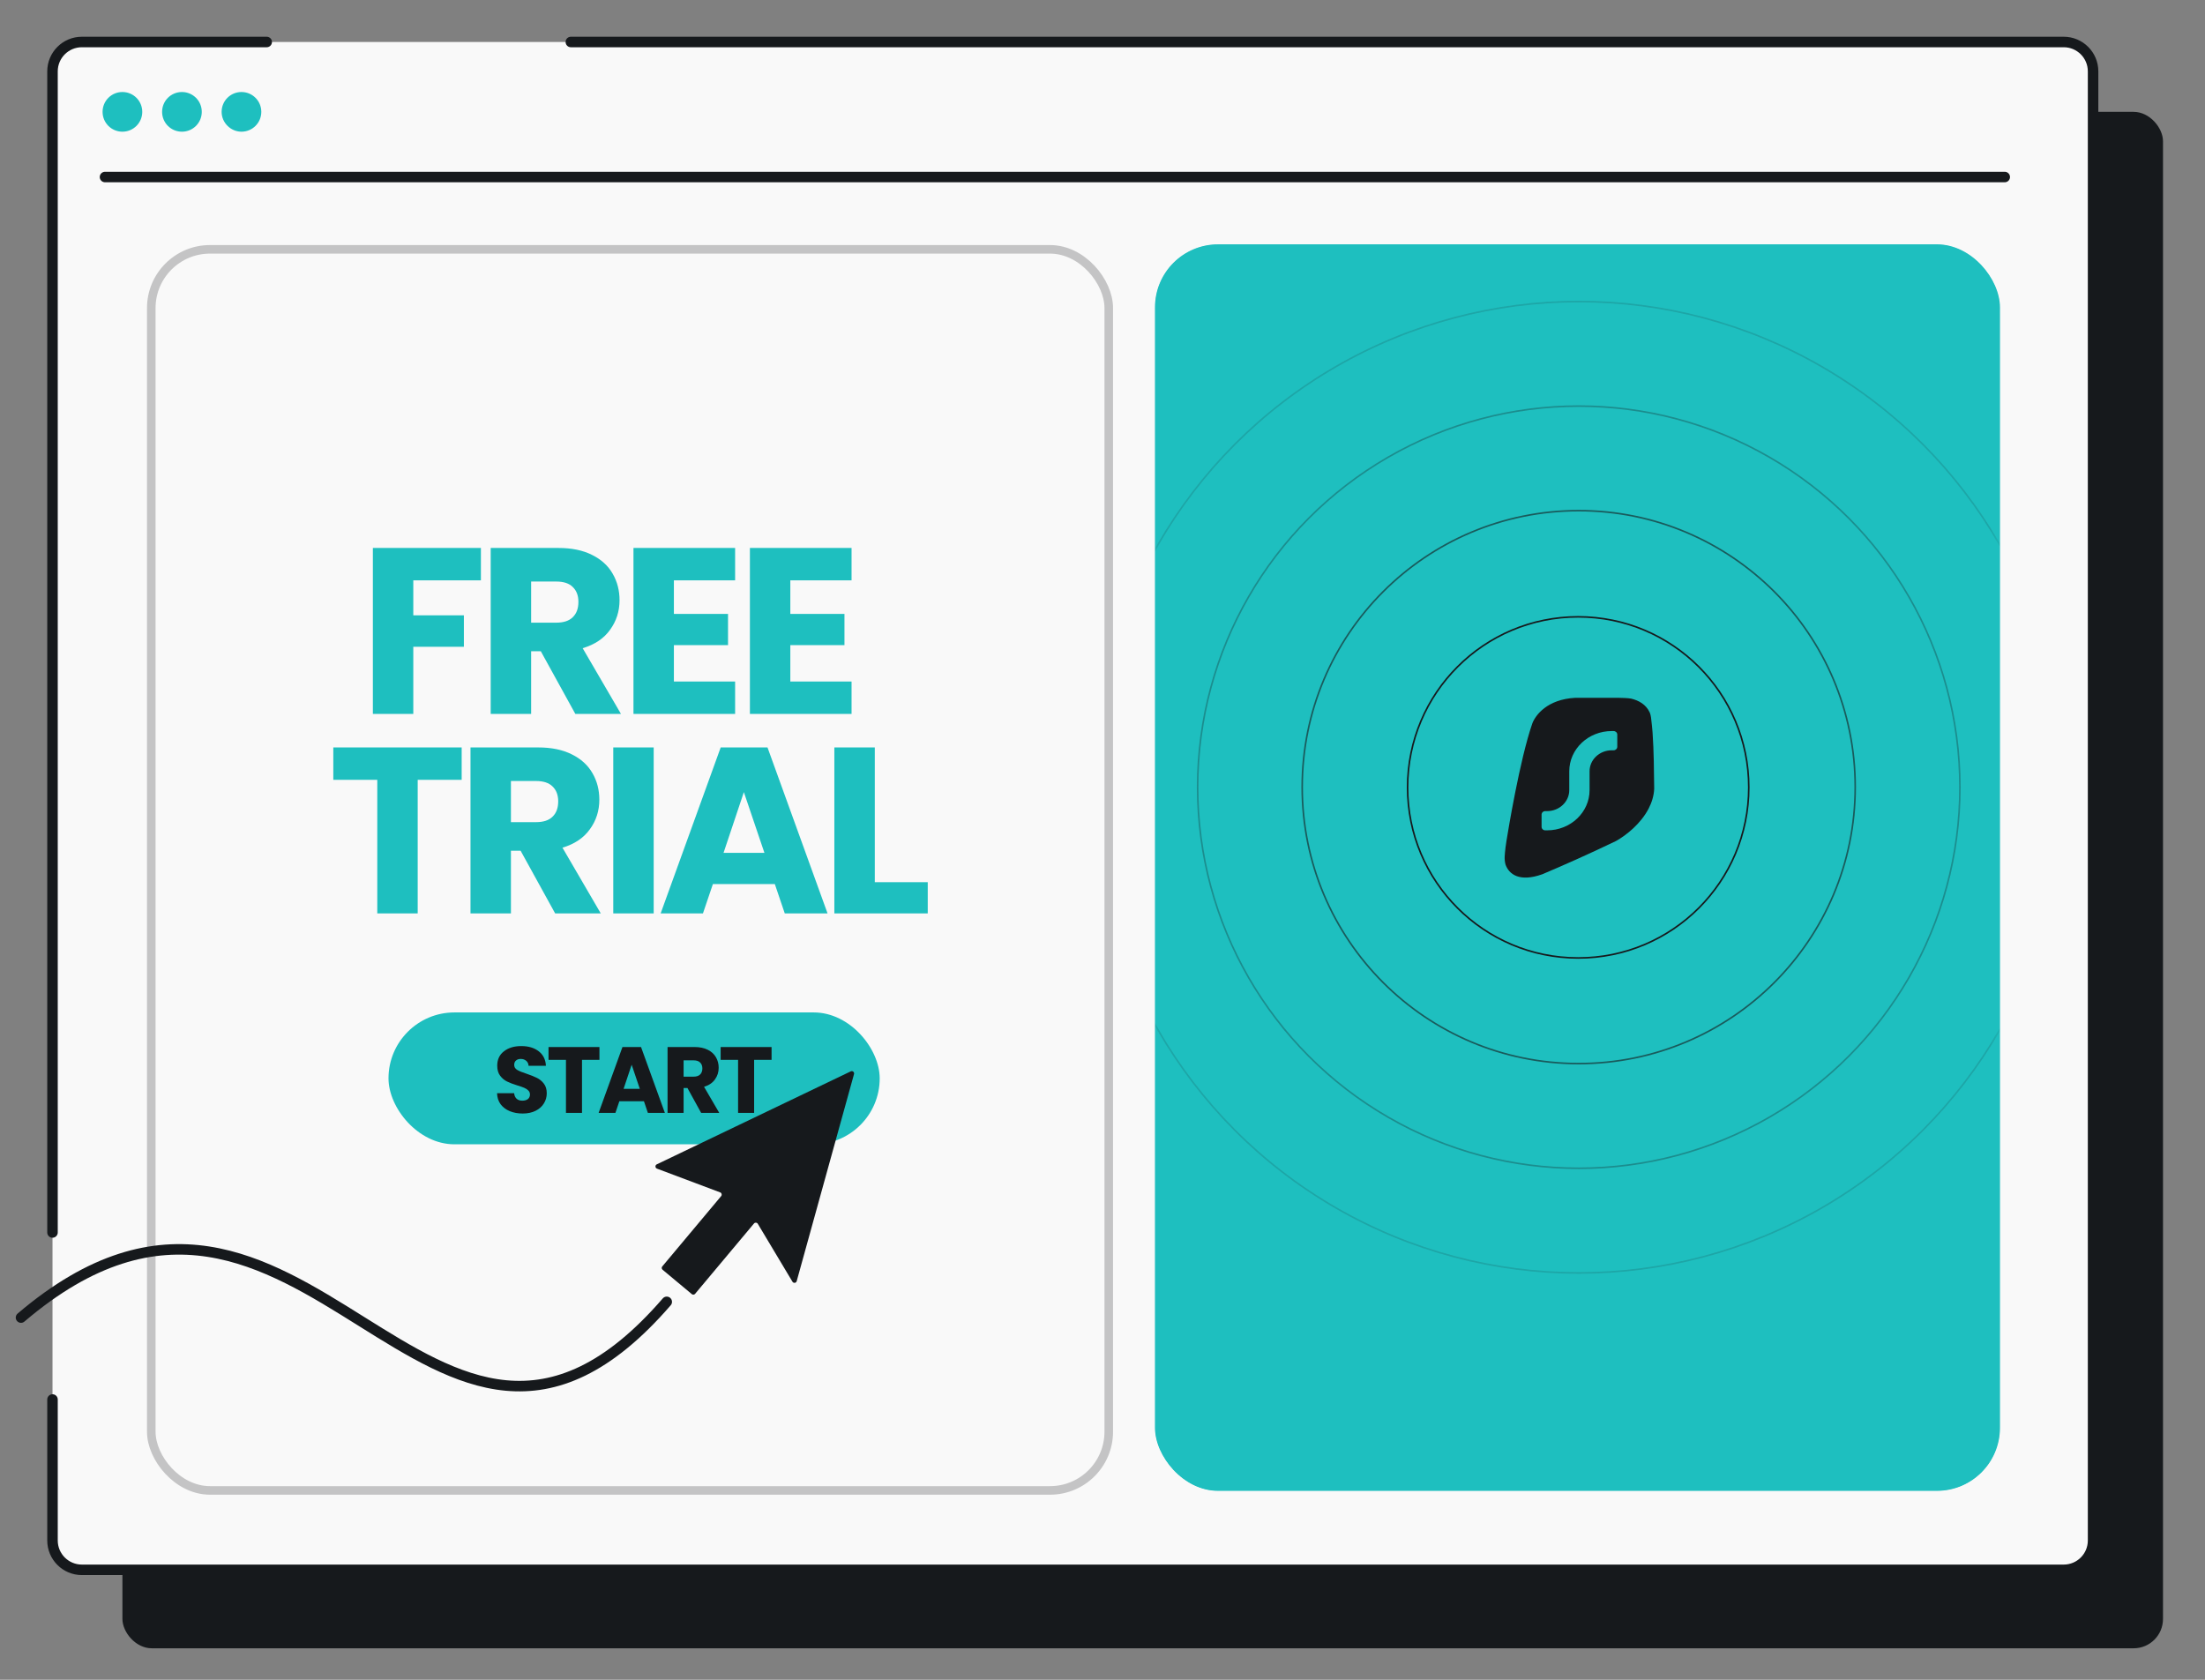 <svg width="210" height="160" viewBox="0 0 210 160" fill="none" xmlns="http://www.w3.org/2000/svg">
<rect x="0" y="0" width="210" height="160" fill="#808080" stroke="none"/>
<g clip-path="url(#clip0_4584_4328)">
<rect x="11.659" y="10.654" width="194.341" height="146.346" rx="2.796" fill="#16191C"/>
<rect x="5" y="4" width="194.341" height="145.526" rx="2.796" fill="#F9F9F9"/>
<rect x="14.408" y="23.749" width="91.188" height="118.213" rx="5.592" stroke="#C4C4C5" stroke-width="0.816"/>
<rect x="37" y="96.434" width="46.781" height="12.561" rx="6.281" fill="#1EBFBF"/>
<path d="M49.785 106.063C49.327 106.063 48.916 105.988 48.553 105.839C48.189 105.69 47.897 105.47 47.677 105.178C47.463 104.886 47.349 104.535 47.338 104.124H48.964C48.987 104.356 49.068 104.535 49.205 104.66C49.342 104.779 49.52 104.839 49.741 104.839C49.967 104.839 50.146 104.788 50.277 104.687C50.408 104.58 50.473 104.434 50.473 104.249C50.473 104.094 50.42 103.966 50.312 103.865C50.211 103.764 50.083 103.68 49.928 103.615C49.779 103.549 49.565 103.475 49.285 103.391C48.88 103.266 48.55 103.141 48.294 103.016C48.037 102.891 47.817 102.707 47.632 102.462C47.448 102.218 47.355 101.9 47.355 101.507C47.355 100.923 47.567 100.467 47.99 100.14C48.413 99.806 48.964 99.639 49.642 99.639C50.333 99.639 50.89 99.806 51.313 100.14C51.736 100.467 51.962 100.926 51.992 101.515H50.339C50.327 101.313 50.253 101.155 50.116 101.042C49.979 100.923 49.803 100.863 49.589 100.863C49.404 100.863 49.255 100.914 49.142 101.015C49.029 101.111 48.972 101.25 48.972 101.435C48.972 101.638 49.068 101.795 49.258 101.909C49.449 102.022 49.747 102.144 50.152 102.275C50.557 102.412 50.884 102.543 51.134 102.668C51.39 102.793 51.611 102.975 51.795 103.213C51.98 103.451 52.072 103.758 52.072 104.133C52.072 104.49 51.98 104.815 51.795 105.107C51.617 105.398 51.355 105.631 51.009 105.803C50.664 105.976 50.256 106.063 49.785 106.063ZM57.09 99.729V100.953H55.429V106H53.901V100.953H52.24V99.729H57.09ZM61.328 104.892H58.987L58.612 106H57.013L59.282 99.729H61.051L63.32 106H61.703L61.328 104.892ZM60.935 103.713L60.158 101.417L59.389 103.713H60.935ZM66.775 106L65.471 103.633H65.105V106H63.577V99.729H66.141C66.635 99.729 67.055 99.815 67.401 99.988C67.752 100.161 68.014 100.399 68.187 100.703C68.36 101 68.446 101.334 68.446 101.703C68.446 102.12 68.327 102.492 68.089 102.82C67.856 103.147 67.511 103.38 67.052 103.517L68.5 106H66.775ZM65.105 102.552H66.052C66.332 102.552 66.54 102.483 66.677 102.346C66.82 102.209 66.892 102.016 66.892 101.766C66.892 101.527 66.82 101.34 66.677 101.203C66.54 101.066 66.332 100.997 66.052 100.997H65.105V102.552ZM73.483 99.729V100.953H71.822V106H70.294V100.953H68.632V99.729H73.483Z" fill="#16191C"/>
<path d="M45.801 52.194V55.279H39.362V58.611H44.18V61.606H39.362V68H35.512V52.194H45.801ZM54.794 68L51.507 62.033H50.584V68H46.733V52.194H53.195C54.441 52.194 55.499 52.412 56.37 52.847C57.256 53.282 57.916 53.883 58.351 54.648C58.787 55.399 59.004 56.239 59.004 57.17C59.004 58.221 58.704 59.159 58.104 59.984C57.518 60.81 56.648 61.395 55.492 61.741L59.139 68H54.794ZM50.584 59.309H52.97C53.676 59.309 54.201 59.136 54.546 58.791C54.907 58.446 55.087 57.958 55.087 57.328C55.087 56.727 54.907 56.254 54.546 55.909C54.201 55.564 53.676 55.391 52.97 55.391H50.584V59.309ZM64.18 55.279V58.476H69.336V61.448H64.18V64.915H70.011V68H60.33V52.194H70.011V55.279H64.18ZM75.269 55.279V58.476H80.425V61.448H75.269V64.915H81.101V68H71.419V52.194H81.101V55.279H75.269ZM43.969 71.194V74.279H39.781V87H35.931V74.279H31.743V71.194H43.969ZM52.87 87L49.583 81.033H48.66V87H44.809V71.194H51.271C52.517 71.194 53.575 71.412 54.446 71.847C55.332 72.282 55.992 72.883 56.428 73.648C56.863 74.399 57.08 75.239 57.08 76.17C57.08 77.221 56.78 78.159 56.18 78.984C55.594 79.81 54.724 80.395 53.568 80.741L57.215 87H52.87ZM48.66 78.309H51.046C51.752 78.309 52.277 78.136 52.622 77.791C52.983 77.446 53.163 76.958 53.163 76.328C53.163 75.727 52.983 75.254 52.622 74.909C52.277 74.564 51.752 74.391 51.046 74.391H48.66V78.309ZM62.256 71.194V87H58.406V71.194H62.256ZM73.793 84.208H67.894L66.949 87H62.919L68.638 71.194H73.096L78.814 87H74.739L73.793 84.208ZM72.803 81.236L70.844 75.45L68.908 81.236H72.803ZM83.314 84.028H88.357V87H79.463V71.194H83.314V84.028Z" fill="#1EBFBF"/>
<path d="M10 16.861H190.928" stroke="#16191C" stroke-linecap="round"/>
<path d="M11.658 12.544C12.704 12.544 13.548 11.7 13.548 10.654C13.548 9.608 12.704 8.764 11.658 8.764C10.613 8.764 9.769 9.608 9.769 10.654C9.769 11.7 10.613 12.544 11.658 12.544Z" fill="#1EBFBF"/>
<path d="M17.328 12.544C18.373 12.544 19.217 11.7 19.217 10.654C19.217 9.608 18.373 8.764 17.328 8.764C16.282 8.764 15.438 9.608 15.438 10.654C15.438 11.7 16.282 12.544 17.328 12.544Z" fill="#1EBFBF"/>
<path d="M22.997 12.544C24.042 12.544 24.886 11.7 24.886 10.654C24.886 9.608 24.042 8.764 22.997 8.764C21.951 8.764 21.107 9.608 21.107 10.654C21.107 11.7 21.985 12.544 22.997 12.544Z" fill="#1EBFBF"/>
<g clip-path="url(#clip1_4584_4328)">
<rect x="110" y="23.275" width="80.471" height="118.725" rx="6" fill="#1EBFBF"/>
<mask id="mask0_4584_4328" style="mask-type:alpha" maskUnits="userSpaceOnUse" x="109" y="23" width="82" height="120">
<rect x="109.844" y="23.275" width="80.627" height="119.278" rx="6" fill="#D9D9D9"/>
</mask>
<g mask="url(#mask0_4584_4328)">
<rect x="109.844" y="23.275" width="80.627" height="119.278" rx="6" fill="#1EBFBF"/>
<path d="M154.121 66.466C154.574 66.477 155.002 66.485 155.347 66.543C156.07 66.718 156.751 67.091 157.105 67.838C157.105 67.838 157.185 67.971 157.243 68.354C157.301 68.737 157.389 69.799 157.389 69.799C157.51 71.564 157.523 73.399 157.543 75.128C157.511 75.805 157.312 76.441 157.01 77.022C156.271 78.443 154.918 79.538 153.9 80.108C151.382 81.322 148.946 82.403 146.884 83.274C144.701 84.048 143.71 83.271 143.382 82.348C143.315 82.097 143.292 81.839 143.302 81.6C143.302 81.6 143.323 81.028 143.474 80.088C143.625 79.148 144.737 72.381 145.933 68.912C146.234 68.111 147.359 66.606 150.034 66.466H154.121Z" fill="#16191C"/>
<path d="M153.674 69.632C153.868 69.632 154.026 69.782 154.026 69.966V71.132C154.026 71.316 153.868 71.466 153.674 71.466H153.498C152.333 71.466 151.388 72.361 151.388 73.466V75.257C151.388 77.374 149.578 79.09 147.344 79.09H147.168C146.974 79.09 146.817 78.941 146.817 78.757L146.817 77.59C146.817 77.406 146.974 77.257 147.168 77.257H147.344C148.51 77.257 149.454 76.362 149.454 75.257V73.466C149.454 71.349 151.265 69.632 153.498 69.632L153.674 69.632Z" fill="#1EBFBF"/>
<circle opacity="0.3" cx="150.359" cy="74.98" r="36.299" stroke="#16191C" stroke-width="0.151"/>
<circle opacity="0.15" cx="150.365" cy="74.986" r="46.264" stroke="#16191C" stroke-width="0.151"/>
<circle opacity="0.6" cx="150.353" cy="74.973" r="26.334" stroke="#16191C" stroke-width="0.151"/>
<circle cx="150.302" cy="75" r="16.247" stroke="#16191C" stroke-width="0.151"/>
</g>
</g>
<path d="M25.4 4H7.796C6.252 4 5 5.252 5 6.796V117.394M54.367 4H196.545C198.089 4 199.341 5.252 199.341 6.796V146.73C199.341 148.274 198.089 149.526 196.545 149.526H7.796C6.252 149.526 5 148.274 5 146.73V133.302" stroke="#16191C" stroke-linecap="round"/>
<path d="M63.5 124C41 150 29 102.5 2 125.5" stroke="#16191C" stroke-linecap="round" stroke-linejoin="round"/>
<path d="M75.472 122.083C75.573 122.251 75.825 122.217 75.877 122.028L81.335 102.307C81.386 102.123 81.197 101.965 81.025 102.047L62.55 110.904C62.373 110.988 62.385 111.243 62.568 111.312L68.591 113.576C68.734 113.63 68.781 113.81 68.683 113.927L63.073 120.628C62.994 120.722 63.007 120.863 63.101 120.941L65.887 123.265C65.981 123.344 66.121 123.331 66.2 123.237L71.81 116.537C71.908 116.42 72.093 116.434 72.171 116.566L75.472 122.083Z" fill="#16191C"/>
</g>
<defs>
<clipPath id="clip0_4584_4328">
<rect width="160" height="210" fill="white" transform="translate(0 160) rotate(-90)"/>
</clipPath>
<clipPath id="clip1_4584_4328">
<rect x="110" y="23.275" width="80.471" height="118.725" rx="6" fill="white"/>
</clipPath>
</defs>
</svg>
